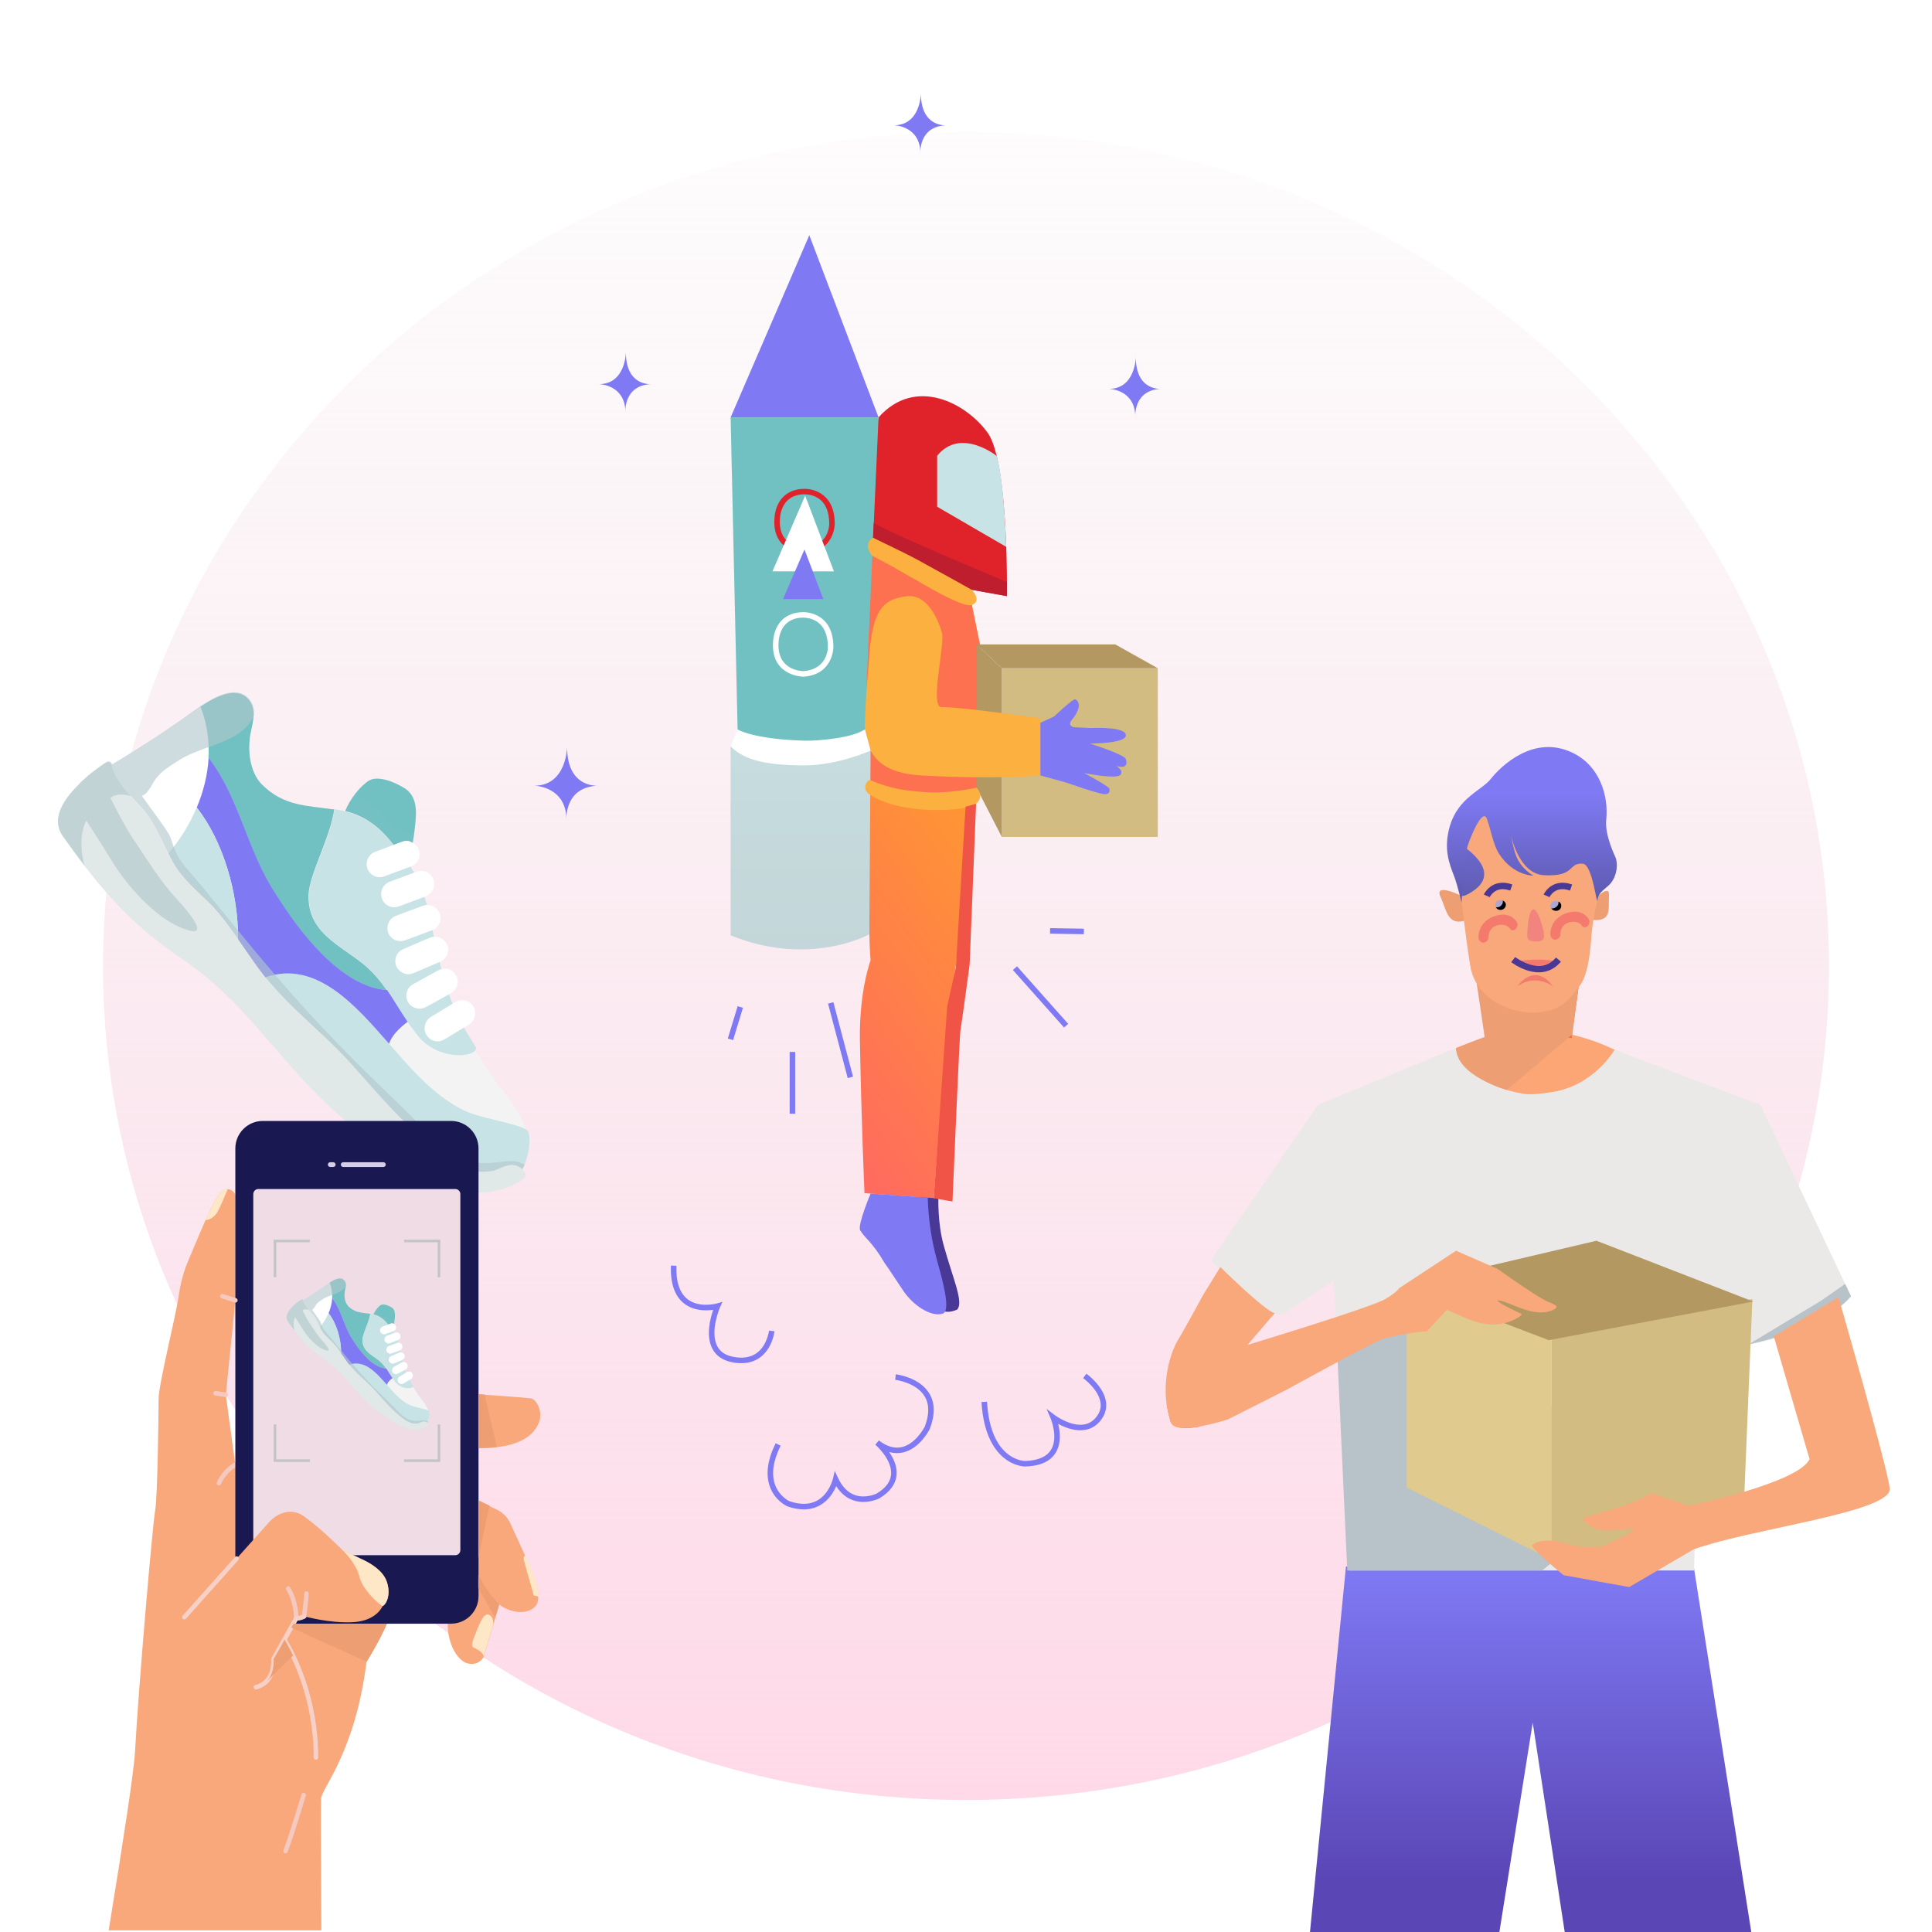 <svg width="600" height="600" viewBox="0 0 600 600" fill="none" xmlns="http://www.w3.org/2000/svg">
<rect width="600" height="600" fill="white"/>
<path d="M300 559C448.012 559 568 443.042 568 300C568 156.958 448.012 41 300 41C151.988 41 32 156.958 32 300C32 443.042 151.988 559 300 559Z" fill="url(#paint0_linear)"/>
<path d="M318.331 455.44C322.922 455.315 326.1 453.913 327.783 451.264C329.662 448.325 329.216 444.576 328.624 442.187C332.29 444.212 337.868 445.697 341.503 441.501C343.081 439.684 343.746 437.679 343.497 435.529C342.915 430.606 337.597 426.763 337.379 426.607L336.382 427.999C336.434 428.03 341.305 431.562 341.794 435.737C341.991 437.409 341.472 438.925 340.204 440.38C335.728 445.541 327.668 439.549 327.585 439.486L325.02 437.544L326.287 440.504C326.308 440.567 328.8 446.507 326.339 450.34C324.968 452.469 322.267 453.612 318.31 453.715C317.895 453.715 307.561 453.414 306.532 435.321L304.819 435.415C305.4 445.656 308.983 450.537 311.881 452.843C315.111 455.408 318.206 455.44 318.331 455.44Z" fill="#7F7AF4"/>
<path d="M258.813 311.248L264.922 334.373L263.265 334.811L257.156 311.685L258.813 311.248Z" fill="#7F7AF4"/>
<path d="M245.241 326.684H246.955V345.888H245.241V326.684Z" fill="#7F7AF4"/>
<path d="M229.084 312.479L230.724 312.978L227.669 323.013L226.029 322.514L229.084 312.479Z" fill="#7F7AF4"/>
<path d="M249.626 468.749C251.443 468.749 253.105 468.333 254.601 467.513C257.395 465.965 258.932 463.327 259.69 461.53C261.082 463.732 262.858 465.207 264.977 465.934C269.038 467.336 272.87 465.435 273.026 465.363L273.078 465.332C276.391 463.348 278.188 460.897 278.437 458.04C278.666 455.371 277.471 452.858 276.142 450.936C277.596 451.352 279.04 451.393 280.462 451.071C285.687 449.867 288.605 444.05 288.73 443.801L288.761 443.728C290.444 439.376 290.381 435.679 288.605 432.75C285.531 427.692 278.489 426.84 278.198 426.809L278.011 428.512L278.105 427.661L278.011 428.512C278.074 428.523 284.523 429.302 287.151 433.643C288.636 436.094 288.647 439.262 287.182 443.074C286.954 443.51 284.326 448.433 280.068 449.41C277.793 449.929 275.394 449.233 272.932 447.332L271.852 448.662C271.904 448.703 277.128 453.232 276.734 457.916C276.547 460.18 275.03 462.174 272.237 463.846C271.946 463.981 268.747 465.435 265.527 464.314C263.346 463.556 261.58 461.79 260.292 459.048L259.233 456.805L258.683 459.224C258.672 459.266 257.55 463.94 253.77 466.017C251.423 467.305 248.514 467.367 245.118 466.194C244.817 466.048 241.94 464.573 240.694 461.084C239.51 457.77 240.091 453.699 242.428 448.963L240.891 448.205C238.336 453.387 237.723 457.926 239.094 461.696C240.662 466.048 244.298 467.7 244.443 467.772L244.505 467.804C246.313 468.437 248.026 468.749 249.626 468.749Z" fill="#7F7AF4"/>
<path d="M230.222 423.354C232.455 423.354 234.407 422.752 236.038 421.568C239.902 418.743 240.504 413.643 240.535 413.425L238.832 413.238C238.821 413.279 238.271 417.818 235.02 420.186C233.119 421.568 230.637 421.962 227.635 421.36C225.247 420.882 223.647 419.792 222.733 418.026C220.365 413.466 223.595 406.04 223.626 405.967L224.364 404.295L222.609 404.804C222.557 404.815 217.145 406.31 213.51 403.464C211.059 401.543 209.896 398.053 210.072 393.099L208.359 393.037C208.161 398.583 209.543 402.54 212.461 404.825C215.494 407.193 219.347 407.079 221.487 406.778C220.583 409.385 219.15 414.837 221.217 418.826C222.37 421.048 224.416 422.471 227.314 423.053C228.311 423.261 229.287 423.354 230.222 423.354Z" fill="#7F7AF4"/>
<path d="M312.71 185.129C312.71 185.129 313.302 143.615 306.758 134.455C300.215 125.294 284.345 116.694 272.837 129.625C272.837 129.625 270.708 139.679 271.165 167.005L300.838 183L312.71 185.129Z" fill="#E0222A"/>
<path d="M304.795 202.526L300.838 182.99L271.164 166.995C271.164 166.995 268.62 278.263 270.365 298.267C270.365 298.267 266.823 307.573 267.051 322.996C267.446 346.781 268.474 370.544 268.474 370.544L289.984 372.133L294.274 315.695C294.274 315.695 296.257 303.989 296.912 299.399C297.566 294.818 300.557 242.077 300.557 242.077L304.795 202.526Z" fill="url(#paint1_linear)"/>
<path d="M304.069 247.457C304.069 247.457 284.615 253.138 270.926 245.64C269.67 244.954 268.101 243.126 268.101 243.126L267.613 189.367L270.968 171.44C270.968 171.44 280.077 179.635 301.825 187.882C301.825 187.882 305.97 208.031 306.167 210.025C306.354 212.019 304.069 247.457 304.069 247.457Z" fill="#FE7150"/>
<path d="M311.121 207.522H359.562V259.92H311.121V207.522Z" fill="#D2BC82"/>
<path d="M303.269 200.127L311.121 207.522V259.911L303.269 244.643V200.127Z" fill="#B49862"/>
<path d="M359.562 207.522H311.121L303.269 200.127H346.362L359.562 207.522Z" fill="#B49862"/>
<path d="M292.499 196.44C292.499 196.44 289.404 184.205 281.552 185.181C273.7 186.168 270.75 189.762 269.774 206.13C268.798 222.499 263.231 239.512 286.143 240.82C309.055 242.129 323.128 240.82 323.128 240.82V223.06C323.128 223.06 296.394 219.29 292.468 219.622C288.531 219.944 293.631 199.66 292.499 196.44Z" fill="#FBB040"/>
<path d="M323.116 224.463L327.375 222.5C327.375 222.5 333.274 216.85 333.928 217.182C336.11 218.273 334.666 221.482 332.931 223.487C331.311 225.356 333.44 225.834 333.44 225.834L338.665 226.104C338.665 226.104 350.38 225.45 349.612 228.617C349.051 230.913 338.53 230.933 338.53 230.933C338.53 230.933 348.781 234.205 349.549 235.597C349.549 235.597 351.19 239.118 346.672 237.892C346.672 237.892 349.092 239.232 347.971 240.624C346.766 242.119 336.66 240.073 336.66 240.073C336.66 240.073 343.816 243.864 344.47 244.841C344.47 244.841 345.125 246.637 343.162 246.637C341.199 246.637 331.394 243.116 331.394 243.116L323.106 240.821V224.463" fill="#7F7AF4"/>
<path d="M272.837 129.626L251.337 73.052L226.899 129.626H272.837Z" fill="#7F7AF4"/>
<path d="M272.837 129.625H226.899L229.08 227.183C229.08 227.183 248.284 237.767 268.475 227.183L272.837 129.625Z" fill="#71C1C3"/>
<path d="M269.971 290.166C269.971 290.166 251.4 300.5 226.899 290.467V231.826L229.08 227.194C229.08 227.194 253.82 234.61 268.61 226.54L270.365 233.124L269.971 290.166Z" fill="url(#paint2_linear)"/>
<path d="M309.469 141.549C309.469 141.549 298.241 132.606 291.044 141.549V157.367L312.491 169.83C312.491 169.82 311.837 148.539 309.469 141.549Z" fill="#C8E3E5"/>
<path d="M285.509 371.801C285.509 371.801 277.677 384.576 280.18 386.757C282.673 388.939 285 399.096 286.63 400.405C288.261 401.714 290.421 409.784 297.276 406.689C299.322 404.341 295.988 397.279 293.059 386.716C291.159 379.84 291.418 372.134 291.418 372.134L285.509 371.801Z" fill="#493896"/>
<path d="M288.136 371.946L270.376 370.679C270.376 370.679 266.305 380.297 267.115 382.042C268.558 384.534 270.874 385.635 274.655 392.137C275.818 393.705 278.498 397.86 280.534 400.882C283.629 405.463 289.154 409.067 292.748 407.976C295.604 407.114 292.332 396.302 290.847 390.828C288.084 380.65 288.136 371.946 288.136 371.946Z" fill="#7F7AF4"/>
<path fill-rule="evenodd" clip-rule="evenodd" d="M249.914 171.846H249.862C249.769 171.846 240.473 171.742 240.463 162.103C240.463 155.757 244.046 151.821 249.831 151.811H249.998C250.943 151.811 259.241 152.112 259.241 162.695C259.241 162.778 259.2 171.254 249.914 171.846ZM254.142 154.76C252.397 153.607 250.538 153.514 250.008 153.514C249.991 153.514 249.976 153.515 249.963 153.515C249.93 153.517 249.911 153.518 249.904 153.503H249.842C245.043 153.503 242.187 156.713 242.187 162.083C242.187 169.851 249.27 170.111 249.831 170.121C257.455 169.623 257.527 162.976 257.527 162.685C257.527 158.925 256.395 156.256 254.142 154.76Z" fill="#E0222A"/>
<path d="M315.839 300.098L331.736 317.971L330.456 319.11L314.559 301.237L315.839 300.098Z" fill="#7F7AF4"/>
<path d="M326.128 288.243L336.617 288.415L336.589 290.128L326.1 289.956L326.128 288.243Z" fill="#7F7AF4"/>
<path d="M360.932 120.748C360.932 120.748 352.727 121.776 352.727 110.86C352.727 110.86 352.685 120.675 344.438 120.769C344.438 120.769 352.685 120.893 352.581 129.722C352.581 129.732 351.75 120.904 360.932 120.748Z" fill="#7F7AF4"/>
<path d="M202.577 119.283C202.577 119.283 194.372 120.311 194.372 109.395C194.372 109.395 194.33 119.21 186.084 119.303C186.084 119.303 194.33 119.428 194.227 128.256C194.227 128.267 193.396 119.439 202.577 119.283Z" fill="#7F7AF4"/>
<path d="M294.193 38.888C294.193 38.888 285.988 39.916 285.988 29C285.988 29 285.947 38.815 277.7 38.908C277.7 38.908 285.947 39.033 285.843 47.861C285.832 47.861 285.012 39.044 294.193 38.888Z" fill="#7F7AF4"/>
<path d="M186.107 243.985C186.107 243.985 176.105 245.231 176.105 231.937C176.105 231.937 176.054 243.902 166 244.016C166 244.016 176.054 244.172 175.919 254.922C175.929 254.922 174.911 244.172 186.107 243.985Z" fill="#7F7AF4"/>
<path d="M312.72 180.757C312.72 180.757 273.117 164.243 271.372 162.321L271.102 167.005L300.838 183L312.709 185.129L312.72 180.757Z" fill="#BE1E2D"/>
<path d="M303.269 244.643C303.269 244.643 305.97 247.011 303.134 249.638C300.704 251.903 280.015 253.461 269.94 246.668C267.458 244.996 269.369 241.921 270.241 242.285C276.857 245.037 281.116 245.588 287.846 246.034C294.587 246.502 303.269 244.643 303.269 244.643Z" fill="#FBB040"/>
<path d="M301.774 183.167C301.774 183.167 305.108 186.532 301.826 187.882C299.635 188.796 289.934 183.375 284.845 180.321C278.914 176.748 270.906 172.614 270.906 172.614C270.906 172.614 267.604 169.083 271.093 167.006C271.093 167.006 280.877 171.628 284.73 173.726C292.749 178.098 301.774 183.167 301.774 183.167Z" fill="#FBB040"/>
<path d="M303.135 249.639L301.13 299.555C301.13 299.555 298.554 318.655 298.274 320.037C297.983 321.418 295.802 373.131 295.802 373.131L289.986 372.134L294.171 312.465L296.841 300.5L299.863 250.532L303.135 249.639Z" fill="#F05446"/>
<path d="M268.61 226.529L270.365 233.114C270.365 233.114 260.187 237.684 249.863 237.694C235.686 237.715 230.389 235.232 226.899 231.815L229.07 226.529C229.07 226.529 233.691 229.551 249.873 230.029C254.609 230.164 265.536 228.938 268.61 226.529Z" fill="white"/>
<path d="M258.981 177.443H239.892L250.049 153.939L258.981 177.443Z" fill="white"/>
<path fill-rule="evenodd" clip-rule="evenodd" d="M249.49 210.15H249.438C249.344 210.15 240.048 210.036 240.038 200.407C240.038 194.062 243.621 190.125 249.406 190.115H249.573C250.518 190.115 258.816 190.416 258.816 201C258.816 201.083 258.775 209.558 249.49 210.15ZM253.717 193.064C251.972 191.912 250.113 191.818 249.583 191.818C249.521 191.818 249.49 191.818 249.479 191.808H249.417C244.618 191.808 241.762 195.017 241.762 200.387C241.762 208.156 248.846 208.415 249.406 208.426C257.03 207.927 257.103 201.28 257.103 200.989C257.103 197.229 255.971 194.56 253.717 193.064Z" fill="white"/>
<path d="M255.69 186.043H243.185L249.833 170.641L255.69 186.043Z" fill="#7F7AF4"/>
<path d="M405.5 613.5L418 486.5H526L546 613.5H488L476 535L463.5 613.5H405.5Z" fill="url(#paint3_linear)"/>
<path d="M514.912 334.702C514.912 334.702 484.502 306.905 448.563 327.701C412.617 348.491 507.444 356.529 514.912 334.702Z" fill="#FCA676"/>
<path d="M452.192 325.432L409.343 343.108L376.132 391.315C376.132 391.315 391.668 407.918 398.093 408.451L414.162 397.74L418.981 487.724H526.107L528.246 406.575V396.667L535.849 406.581L543.053 417.506C543.053 417.506 559.796 415.428 572.481 404.711C573.284 404.031 574.075 403.313 574.842 402.565L546.694 343.095L501.417 326.021C501.417 326.021 494.955 337.51 481.302 339.257C479.671 339.466 475.962 340.11 473.234 339.693C462.541 338.068 452.695 331.937 452.192 325.432Z" fill="#EAE9E8"/>
<path d="M514.809 458.719L478.943 487.724H418.406L415.261 419.272L451.734 398.648L447.093 412.988L514.809 458.719Z" fill="#B8C2C9"/>
<path d="M481.842 413.274L544.216 403.456L541.515 469.173L481.842 484.394V413.274Z" fill="#D2BC82"/>
<path d="M481.843 413.295L436.877 398.505V461.976L481.843 484.394V413.295Z" fill="#E1CA8E"/>
<path d="M488.089 322.336L490.37 305.592L458.471 304.464L462.241 322.459L488.089 322.336Z" fill="#F26C4B"/>
<path d="M490.37 305.592L488.224 321.355L467.924 338.466C467.924 338.466 452.272 334.156 452.192 325.432L461.064 322.029L458.642 305.592C458.648 305.592 478.807 317.946 490.37 305.592Z" fill="#ED9E73"/>
<path d="M453.818 278.193C453.818 278.193 445.223 273.95 447.368 278.536C449.502 283.122 449.569 289.13 457.852 284.618C466.135 280.099 453.818 278.193 453.818 278.193Z" fill="#ED9E73"/>
<path d="M494.773 279.665C494.773 279.665 500.027 274.11 499.696 278.132C499.371 282.154 500.983 286.673 493.534 285.588C486.091 284.509 494.773 279.665 494.773 279.665Z" fill="#ED9E73"/>
<path d="M573.033 398.721L565.614 403.908L543.059 417.5C543.059 417.5 566.325 412.853 574.847 402.559L573.033 398.721Z" fill="#B8C2C9"/>
<path d="M453.006 272.05C453.227 274.551 456.047 298.45 456.961 301.644C460.112 312.661 472.46 314.703 476.439 314.47C483.526 314.059 486.266 312.171 490.767 305.911C491.864 304.385 493.532 300.78 494.145 291.779C494.414 287.819 495.15 282.368 497.327 275.318C497.866 273.564 505.793 240.482 476.445 241.469C447.084 242.456 452.589 267.329 453.006 272.05Z" fill="#F8A87B"/>
<path d="M570.946 402.83C570.946 402.83 585.913 454.75 586.881 462.175C587.85 469.599 544.327 474.59 525.964 481.168C525.964 481.168 528.006 469.906 524.475 467.668C524.475 467.668 558.624 460.581 561.971 453.132L550.855 414.999L570.946 402.83Z" fill="#F8A87B"/>
<path d="M527.284 468.63L512.913 463.701C512.913 463.701 507.561 466.809 502.926 468.041C502.926 468.041 497.433 469.727 492.185 471.229C490.278 471.775 494.845 474.7 496.292 475.067C499.168 475.797 503.643 474.798 506.427 474.798C509.21 474.798 502.252 478.256 498.542 479.813C494.833 481.37 487.881 479.813 487.881 479.813C487.881 479.813 479.671 476.784 475.827 479.813C474.957 480.499 485.563 489.181 485.563 489.181L505.961 492.878L527.253 480.414L530.534 479.727C530.527 479.727 532.097 470.285 527.284 468.63Z" fill="#F8A87B"/>
<path d="M465.963 279.511C466.889 279.511 467.637 280.192 467.637 281.032C467.637 281.872 466.889 282.552 465.963 282.552C465.038 282.552 464.345 281.872 464.345 281.032C464.345 280.192 465.038 279.511 465.963 279.511Z" fill="#AAA7D2"/>
<path d="M483.165 279.793C484.091 279.793 484.839 280.474 484.839 281.314C484.839 282.154 484.091 282.834 483.165 282.834C482.239 282.834 481.491 282.154 481.491 281.314C481.491 280.474 482.239 279.793 483.165 279.793Z" fill="#AAA7D2"/>
<path d="M472 298.406C472 298.406 477.616 297.492 482.355 298.406C482.355 298.406 478.155 301.711 472 298.406Z" fill="#F57A6E"/>
<path d="M466.722 279.677C466.753 279.977 466.728 280.345 466.606 280.633C466.262 281.424 465.416 281.915 464.527 281.755C464.711 282.025 464.95 282.295 465.281 282.436C466.134 282.804 467.121 282.423 467.464 281.706C467.991 280.694 467.348 279.947 466.722 279.677Z" fill="black"/>
<path d="M483.987 279.99C484.017 280.29 484.017 280.627 483.889 280.922C483.545 281.713 482.632 282.215 481.749 282.123C481.933 282.393 482.197 282.577 482.528 282.724C483.38 283.092 484.398 282.724 484.729 281.958C485.103 281.007 484.643 280.26 483.987 279.99Z" fill="black"/>
<path d="M479.462 289.738C479.462 290.578 480.167 292.503 476.893 292.393C474.085 292.295 474.324 291.05 474.324 290.21C474.324 289.37 474.539 283.699 475.808 282.565C477.402 281.13 479.462 288.898 479.462 289.738Z" fill="#F1847E"/>
<path d="M469.94 298.005C469.94 298.005 478.416 304.669 483.985 298.005" stroke="#493896" stroke-width="2"/>
<path d="M471.24 306.298C471.24 306.298 476.452 298.487 482.27 306.298C482.27 306.298 477.009 302.221 471.24 306.298Z" fill="#F57A6E"/>
<path d="M461.731 278.212C461.731 278.212 463.767 273.663 469.34 275.637" stroke="#493896" stroke-width="2"/>
<path d="M480.302 278.212C480.302 278.212 482.337 273.663 487.91 275.637" stroke="#493896" stroke-width="2"/>
<path d="M453.148 261.995C453.148 261.995 467.224 270.112 457.525 276.673C457.525 276.673 454.84 278.659 453.718 278.175C452.608 277.69 453.148 261.995 453.148 261.995Z" fill="url(#paint4_linear)"/>
<path d="M362.313 436.052C362.313 436.052 372.215 432.907 372.552 443.011C372.552 443.011 364.38 444.82 363.472 441.221C362.571 437.628 362.313 436.052 362.313 436.052Z" fill="#F05446"/>
<path d="M484.636 289.646C484.673 289.113 484.814 288.579 485.09 288.126C485.617 287.261 486.181 286.838 486.972 286.55C488.333 286.053 490.362 286.127 491.239 287.47C492.257 289.021 494.642 286.82 493.109 285.048C491.166 282.589 488.18 282.872 485.862 283.822C483.159 284.932 481.252 287.543 481.516 290.535C481.749 291.51 482.656 292.08 483.349 291.774C484.189 291.535 484.691 290.695 484.618 289.916L484.636 289.646Z" fill="#F57A6E"/>
<path d="M462.315 290.566C462.352 290.032 462.493 289.499 462.769 289.045C463.296 288.181 463.86 287.758 464.651 287.47C466.012 286.973 468.041 287.046 468.918 288.389C469.936 289.94 472.321 287.739 470.788 285.967C468.844 283.509 465.859 283.791 463.541 284.741C460.837 285.851 458.931 288.463 459.194 291.455C459.427 292.429 460.335 293 461.027 292.693C461.867 292.454 462.37 291.614 462.297 290.835L462.315 290.566Z" fill="#F57A6E"/>
<path d="M544.499 404.21L480.98 416.199L436.53 399.235L495.802 385.323L544.499 404.21Z" fill="#B49862"/>
<path d="M378.983 393.492C378.983 393.492 392.593 406.943 395.867 407.82L387.419 417.678C387.419 417.678 425.602 406.134 430.17 403.449C434.008 401.192 434.48 400.083 434.48 400.083L452.186 388.428L465.049 394.05C465.049 394.05 476.201 402.008 479.959 403.902C482.105 404.987 485.226 405.643 482.031 406.937C476.127 409.328 469.377 404.436 465.607 403.902C462.78 403.498 472.547 408.071 472.547 408.071C472.743 408.746 469.763 410.174 468.035 410.708C460.702 412.982 453.86 408.543 449.292 406.784L443.106 413.485C439.979 413.485 432.555 414.84 429.324 415.913C426.093 416.986 399.509 431.614 399.509 431.614L381.411 440.774C381.411 440.774 365.096 446.169 363.631 441.742C359.284 428.647 364.882 417.525 365.961 415.913C367.04 414.3 373.753 401.965 373.753 401.965L378.983 393.492Z" fill="#F8A87B"/>
<path d="M469.291 259.47C469.291 259.47 471.627 271.406 479.529 271.805C489.468 272.308 486.844 267.851 491.577 268.231C494.587 268.47 495.93 281.737 496.126 279.512C496.365 276.894 498.983 275.876 500.283 274.227C502.122 271.909 502.594 268.402 501.687 266.214C501.454 265.643 498.333 259.322 498.83 254.571C499.608 247.14 496.812 237.938 488.536 233.854C476.298 227.822 465.962 238.115 462.988 241.886C460.168 245.454 452.884 247.704 450.285 256.484C448.182 263.577 450.101 268.237 451.646 272.277C452.498 274.496 453.921 280.296 453.921 280.296C453.921 280.296 454.577 268.421 455.631 263.265C455.95 261.726 460.333 250.322 461.793 254.338C462.908 257.416 463.804 262.486 465.532 265.135C468.862 270.229 473.208 271.793 476.305 271.977C476.305 271.977 472.24 269.91 470.676 265.318C469.787 262.688 469.291 259.47 469.291 259.47Z" fill="url(#paint5_linear)"/>
<path d="M117.085 322.549C117.812 323.422 118.587 324.246 119.314 325.07C125.712 332.484 133.126 341.935 142.092 346.297C148.877 349.398 157.891 347.557 163.513 352.306C162.447 345.473 157.116 340.529 152.851 334.326C150.38 330.546 148.005 326.911 145.727 323.325C138.457 326.087 133.514 325.554 127.214 317.655C126.245 316.443 125.227 314.941 124.403 313.729C121.447 315.91 118.054 319.739 117.085 322.549Z" fill="#F3F3F3"/>
<path d="M34.746 237.642C35.522 241.519 38.575 245.202 42.791 249.661C47.589 254.458 49.479 259.596 52.242 265.169C55.828 260.856 58.881 256.009 61.062 250.824C63.146 245.88 64.454 240.646 64.745 235.364C65.036 230.033 64.309 224.702 62.273 219.516C59.22 221.552 56.409 223.781 54.519 224.944C48.316 229.354 41.483 233.619 34.746 237.642Z" fill="white"/>
<path d="M62.273 219.467C64.309 224.653 65.036 230.032 64.745 235.315C74.389 247.818 76.861 264.635 85.536 277.72C92.418 288.77 105.503 306.411 120.091 307.477C118.249 304.812 116.117 302.243 113.354 299.82C105.455 293.326 95.568 289.739 95.81 277.963C96.004 271.614 102.595 260.08 103.807 251.356C103.565 251.308 103.274 251.308 103.031 251.308C95.617 250.145 88.202 250.484 81.368 243.65C77.976 240.258 77.055 234.539 77.54 229.741C77.782 226.155 80.157 221.357 77.54 217.722C74.05 212.924 67.75 215.832 62.273 219.467Z" fill="#71C1C3"/>
<path d="M103.903 251.356C102.692 260.08 96.101 271.663 95.907 277.963C95.664 289.74 105.503 293.326 113.451 299.82C116.213 302.243 118.297 304.812 120.187 307.477C122.416 310.676 124.258 313.972 126.536 317.316C127.311 318.479 128.232 319.545 129.056 320.757C135.938 330.449 149.798 328.123 147.569 324.876C146.794 323.616 146.018 322.356 145.243 321.096C144.855 320.466 144.419 319.836 144.031 319.206C136.956 307.041 134.048 286.25 133.078 282.713C132.642 281.21 132.255 279.853 131.818 278.642C130.752 275.443 129.734 273.068 128.668 271.13C128.281 270.451 127.941 269.821 127.554 269.24C126.003 266.816 124.306 264.975 122.223 262.503C122.029 262.309 121.883 262.067 121.689 261.873C118.006 257.075 113.208 253.392 107.15 251.986C106.133 251.647 105.066 251.453 103.903 251.356Z" fill="#C8E3E5"/>
<path d="M107.199 251.89C113.257 253.295 118.007 256.978 121.738 261.776C121.932 261.97 122.078 262.212 122.271 262.406L124.888 261.437C125.664 261.146 126.488 261.098 127.215 261.292C127.263 261.292 127.263 261.292 127.312 261.34C127.602 261.437 127.893 261.534 128.184 261.679C128.329 260.807 128.62 259.208 128.62 258.917C129.105 254.361 130.413 248.206 126.003 245.008C123.241 243.215 117.813 240.694 114.711 242.342C111.949 243.99 108.653 248.158 107.199 251.89Z" fill="#71C1C3"/>
<path d="M127.36 261.34C127.603 261.777 127.845 262.213 128.136 262.261C128.136 262.164 128.184 261.97 128.233 261.68C127.942 261.534 127.651 261.389 127.36 261.34Z" fill="#26A6C2"/>
<path d="M82.387 303.503C87.912 310.337 95.036 316.685 101.385 322.646C108.121 328.898 113.404 335.635 119.655 342.323C125.665 348.817 132.401 355.553 139.816 360.594C144.372 363.211 147.28 364.664 153.047 363.695C155.422 363.211 159.832 362.387 162.255 363.114C162.933 361.757 163.515 360.254 163.854 358.655C164.484 356.183 164.581 354.002 164.242 351.967C164.29 349.253 150.575 347.848 144.226 344.94C135.842 340.869 128.863 333.405 122.854 326.427C122.175 325.651 121.497 324.876 120.77 324.1C110.544 312.469 98.186 298.027 82.387 303.503Z" fill="#C8E3E5"/>
<path d="M19.479 259.644C33.291 279.32 42.79 288.528 57.669 298.609C74.486 310.143 84.566 325.991 98.717 340.142C111.463 352.888 128.038 365.101 145.776 369.899C153.191 371.838 164.725 366.604 163.077 364.326C159.83 359.334 155.372 363.163 152.997 363.647C147.23 364.617 144.37 363.163 139.766 360.546C132.303 355.505 125.615 348.769 119.605 342.275C113.354 335.538 108.071 328.802 101.334 322.598C94.937 316.637 87.862 310.289 82.337 303.455C81.416 302.341 80.543 301.178 79.72 300.014C77.636 297.107 75.746 294.296 73.807 291.533C71.287 287.947 68.67 284.458 65.52 281.017C61.206 276.703 56.409 272.875 53.501 267.592C53.016 266.72 52.58 265.896 52.144 265.072C49.381 259.547 47.491 254.362 42.693 249.564C38.477 245.105 35.424 241.422 34.648 237.545C33.97 236.188 33.146 236.721 32.613 237.012C25.731 241.664 13.857 251.648 19.479 259.644Z" fill="#E0E8E8"/>
<path d="M132.449 321.435C132.643 321.726 132.836 321.968 133.03 322.21C134.339 323.519 136.374 323.81 138.022 322.792L139.573 321.871L145.631 318.188C147.569 317.025 148.151 314.505 146.988 312.566C146.843 312.275 146.6 312.033 146.406 311.791C145.098 310.482 143.062 310.191 141.415 311.209L135.744 314.65L133.806 315.813C131.916 317.025 131.286 319.545 132.449 321.435Z" fill="white"/>
<path d="M126.681 311.161C126.972 311.694 127.359 312.13 127.844 312.47C129.104 313.39 130.8 313.536 132.254 312.76L136.131 310.628L140.057 308.447C142.044 307.381 142.722 304.861 141.656 302.922C141.365 302.389 140.978 301.953 140.542 301.614C139.281 300.693 137.585 300.548 136.131 301.323L132.012 303.601L128.329 305.636C126.342 306.702 125.615 309.174 126.681 311.161Z" fill="white"/>
<path d="M123.097 300.063C123.339 300.596 123.678 301.081 124.114 301.468C125.278 302.535 126.974 302.874 128.476 302.195L133.323 300.111L136.667 298.706C138.75 297.834 139.72 295.41 138.847 293.375C138.605 292.842 138.266 292.357 137.83 291.969C136.667 290.903 134.97 290.564 133.468 291.242L130.802 292.357L125.278 294.732C123.194 295.556 122.224 297.979 123.097 300.063Z" fill="white"/>
<path d="M120.575 289.643C120.769 290.224 121.109 290.709 121.496 291.097C122.611 292.211 124.259 292.599 125.81 292.017L131.141 290.03L134.145 288.916C136.278 288.14 137.344 285.766 136.52 283.682C136.326 283.1 135.987 282.615 135.599 282.228C134.533 281.162 132.837 280.725 131.286 281.307L129.347 282.034L122.95 284.409C120.866 285.184 119.8 287.559 120.575 289.643Z" fill="white"/>
<path d="M114.13 269.773C114.324 270.354 114.663 270.839 115.051 271.227C116.117 272.341 117.813 272.729 119.364 272.147L124.744 270.16L127.07 269.288L127.506 269.143L127.652 269.094C129.784 268.319 130.85 265.944 130.026 263.86C129.832 263.279 129.493 262.794 129.105 262.406C128.815 262.115 128.475 261.873 128.136 261.679C127.845 261.534 127.555 261.437 127.264 261.34C127.215 261.34 127.167 261.34 127.167 261.292C126.391 261.098 125.616 261.146 124.841 261.437L122.224 262.406L120.382 263.085L116.505 264.539C114.421 265.314 113.355 267.689 114.13 269.773Z" fill="white"/>
<path d="M118.636 279.127C118.83 279.708 119.169 280.193 119.557 280.58C120.671 281.647 122.319 282.083 123.87 281.501L130.17 279.127L132.206 278.351C134.29 277.576 135.404 275.201 134.581 273.117C134.387 272.535 134.047 272.051 133.66 271.663C132.545 270.548 130.897 270.161 129.346 270.742L128.668 270.985L127.359 271.469L121.011 273.844C118.878 274.668 117.812 277.043 118.636 279.127Z" fill="white"/>
<path d="M64.795 235.315C64.504 240.597 63.195 245.832 61.111 250.775C69.35 261.292 74.051 277.43 73.906 291.581C75.844 294.344 77.734 297.155 79.818 300.063C80.642 301.226 81.515 302.34 82.435 303.503C98.235 298.027 110.593 312.469 120.819 324.149C121.739 321.532 123.872 319.4 126.586 317.316C124.308 314.02 122.418 310.676 120.237 307.477C105.65 306.46 92.564 288.77 85.683 277.721C76.91 264.636 74.439 247.819 64.795 235.315Z" fill="#7F7AF4"/>
<path d="M61.111 250.775C58.931 255.961 55.877 260.855 52.291 265.12C52.727 265.944 53.163 266.768 53.648 267.64C56.556 272.923 61.354 276.751 65.667 281.065C68.817 284.457 71.386 287.947 73.954 291.581C74.003 277.381 69.302 261.292 61.111 250.775Z" fill="#C8E3E5"/>
<g opacity="0.51">
<path opacity="0.51" d="M28.64 240.016C29.076 239.677 29.463 239.386 29.9 239.095C29.463 239.386 29.027 239.725 28.64 240.016Z" fill="#B2D2D5"/>
</g>
<g opacity="0.24">
<path opacity="0.24" d="M110.253 246.559C108.993 248.206 107.878 250.096 107.151 251.89C113.209 253.295 117.959 256.978 121.69 261.776C121.884 262.019 122.078 262.212 122.224 262.406L124.841 261.437C125.616 261.146 126.44 261.098 127.167 261.292C127.215 261.292 127.215 261.292 127.264 261.292C127.555 261.388 127.845 261.485 128.136 261.631C128.185 261.195 128.33 260.516 128.427 259.983C127.118 258.965 125.374 258.19 124.162 257.657C123.435 257.366 122.66 257.075 121.884 256.93C121.497 256.348 121.109 255.864 120.721 255.379C118.346 252.471 115.487 249.709 112.289 247.77C111.658 247.334 110.98 246.946 110.253 246.559Z" fill="#B1C8CC"/>
</g>
<g opacity="0.51">
<path opacity="0.51" d="M32.565 240.646C31.741 241.228 30.917 241.907 30.045 242.634C30.917 241.907 31.79 241.277 32.565 240.646Z" fill="#B2D2D5"/>
</g>
<g opacity="0.79">
<path opacity="0.79" d="M23.648 244.475C23.503 244.62 23.357 244.766 23.212 244.911L23.163 244.96C22.97 245.154 22.776 245.396 22.582 245.59C22.291 245.929 22.049 246.22 21.758 246.559C18.365 250.727 16.524 255.428 19.48 259.596C21.855 262.94 24.084 265.993 26.217 268.804C24.52 262.31 25.441 257.366 26.798 254.895C29.561 258.966 32.129 263.231 34.892 267.592C39.35 275.056 48.316 284.991 56.41 288.189C67.701 292.745 56.119 280.532 53.211 277.333C48.801 272.002 45.893 267.253 42.064 261.583C39.156 257.366 36.685 252.569 34.31 247.771C34.649 247.528 34.989 247.383 35.328 247.189C37.169 246.414 38.914 246.85 40.61 247.189C41.289 247.916 41.967 248.691 42.743 249.515C47.541 254.313 49.431 259.499 52.242 265.024C52.678 265.848 53.114 266.671 53.599 267.544C56.458 272.826 61.256 276.655 65.618 281.017C68.768 284.409 71.336 287.899 73.856 291.533C75.795 294.247 77.685 297.107 79.769 300.015C80.593 301.178 81.465 302.292 82.386 303.407C87.911 310.24 95.035 316.589 101.432 322.55C108.169 328.802 113.451 335.49 119.703 342.226C125.713 348.721 132.449 355.409 139.864 360.497C144.42 363.114 147.327 364.568 153.095 363.599C153.143 363.599 153.24 363.551 153.289 363.551C155.421 362.969 159.104 360.158 162.109 362.969C162.157 362.969 162.206 363.017 162.303 363.017C162.497 362.581 162.739 362.145 162.933 361.709C155.809 357.347 147.618 368.591 131.092 350.175C123.483 341.693 108.314 329.384 85.294 302.583C81.707 298.415 77.927 293.908 73.905 288.965C68.525 282.422 63.873 276.51 57.379 268.949C53.889 264.927 53.55 260.904 52.532 259.208C50.352 255.525 46.959 251.357 44.051 247.141C44.197 247.092 44.294 247.044 44.439 246.995C46.281 246.074 47.347 243.167 48.413 241.81C50.4 239.193 52.968 237.836 55.731 235.994C58.542 234.249 61.74 233.135 64.891 231.971C70.561 229.936 76.134 227.9 78.848 222.424C78.994 220.679 78.751 218.983 77.685 217.481C74.147 212.731 67.847 215.639 62.37 219.225C59.317 221.261 56.506 223.49 54.616 224.653C49.479 228.337 43.906 231.826 38.381 235.218C37.218 235.945 36.006 236.672 34.843 237.351C34.165 235.994 33.292 236.527 32.808 236.818C31.935 237.399 30.966 238.078 29.997 238.805C29.561 239.096 29.173 239.435 28.737 239.726C28.349 240.065 27.913 240.404 27.477 240.743C27.283 240.889 27.137 241.034 26.944 241.228C26.75 241.373 26.556 241.519 26.41 241.713C26.071 242.003 25.732 242.294 25.393 242.585L25.344 242.633C24.666 243.457 24.133 243.942 23.648 244.475Z" fill="#B1C8CC"/>
</g>
<path fill-rule="evenodd" clip-rule="evenodd" d="M145.651 432.829C145.651 432.829 162.702 433.97 164.716 434.239C166.797 434.507 168.542 438.602 167.468 441.488C166.394 444.374 163.105 450.147 147.464 449.677L145.651 432.829Z" fill="#F8A87B"/>
<path fill-rule="evenodd" clip-rule="evenodd" d="M157.264 490.823L150.216 514.584C150.216 514.584 148.605 517.605 145.047 516.531C141.489 515.457 138.469 509.013 139.14 502.972C139.878 496.931 148.538 482.969 148.538 482.969L157.264 490.823Z" fill="#F8A87B"/>
<path fill-rule="evenodd" clip-rule="evenodd" d="M144.24 480.083C144.24 480.083 150.819 496.394 156.525 499.281C162.23 502.167 166.325 499.885 166.929 497.67C167.534 495.455 166.997 492.837 165.654 489.212C164.311 485.588 158.27 472.633 158.27 472.633C158.27 472.633 156.994 470.015 154.108 468.74C151.222 467.397 146.925 465.182 146.925 465.182L144.24 480.083Z" fill="#F8A87B"/>
<path fill-rule="evenodd" clip-rule="evenodd" d="M73.086 371.009C73.086 371.009 72.213 368.928 69.864 369.331C67.514 369.666 63.285 380.003 58.116 392.354C58.116 392.354 56.304 396.515 55.498 402.422C54.693 408.329 49.255 429.875 49.255 434.507C49.255 439.138 48.92 465.384 48.181 469.142C47.443 472.901 43.013 523.915 41.939 543.917C41.603 550.227 38.179 572.311 33.749 599.495H99.803C99.668 576.271 99.601 559.423 99.736 558.416C100.273 554.859 110.275 543.985 113.832 516.129C113.832 516.129 121.351 504.181 121.686 499.146C122.022 494.179 73.086 454.912 73.086 454.912L70.132 433.232L73.086 403.899V371.009Z" fill="#F8A87B"/>
<path d="M73.085 454.845C73.085 454.845 69.662 456.792 67.983 460.618" stroke="#F5C9BF" stroke-width="1.417" stroke-linecap="round" stroke-linejoin="round"/>
<path fill-rule="evenodd" clip-rule="evenodd" d="M81.611 348.12H140.079C144.778 348.12 148.605 351.946 148.605 356.644V495.723C148.605 500.422 144.778 504.248 140.079 504.248H81.611C76.912 504.248 73.086 500.422 73.086 495.723V356.644C73.086 351.946 76.912 348.12 81.611 348.12Z" fill="#191851"/>
<path fill-rule="evenodd" clip-rule="evenodd" d="M80.2 369.263H141.421C142.293 369.263 142.965 370.002 142.965 370.807V481.426C142.965 482.298 142.226 482.97 141.421 482.97H80.2C79.328 482.97 78.656 482.231 78.656 481.426V370.874C78.656 370.002 79.328 369.263 80.2 369.263Z" fill="#F0DCE4"/>
<path d="M110.811 500.623C114.592 500.623 117.658 497.557 117.658 493.776C117.658 489.995 114.592 486.93 110.811 486.93C107.029 486.93 103.964 489.995 103.964 493.776C103.964 497.557 107.029 500.623 110.811 500.623Z" fill="#D4CFE6"/>
<path fill-rule="evenodd" clip-rule="evenodd" d="M106.582 362.417C106.18 362.417 105.844 362.081 105.844 361.678C105.844 361.276 106.18 360.94 106.582 360.94H119.068C119.471 360.94 119.807 361.276 119.807 361.678C119.807 362.081 119.471 362.417 119.068 362.417H106.582ZM102.555 362.417C102.152 362.417 101.816 362.081 101.816 361.678C101.816 361.276 102.152 360.94 102.555 360.94H103.495C103.897 360.94 104.233 361.276 104.233 361.678C104.233 362.081 103.897 362.417 103.495 362.417H102.555Z" fill="#D4CFE6"/>
<path fill-rule="evenodd" clip-rule="evenodd" d="M57.245 502.234L83.827 472.431C83.827 472.431 88.795 466.995 94.366 470.888C99.871 474.781 106.382 481.426 106.382 481.426C106.382 481.426 111.484 483.775 113.095 484.581C114.706 485.386 118.801 487.534 120.076 491.092C121.352 494.649 120.345 497.938 118.801 498.811C118.801 498.811 116.988 503.375 109.671 503.778C102.355 504.181 94.501 501.966 94.501 501.966C94.501 501.966 93.359 502.704 92.084 502.57C92.084 502.57 85.975 513.511 84.969 515.256C84.969 515.256 85.774 522.371 79.531 523.982C73.288 525.593 39.724 521.364 57.245 502.234Z" fill="#F8A87B"/>
<path d="M70.132 433.165L66.91 432.695" stroke="#F5C9BF" stroke-width="1.417" stroke-linecap="round" stroke-linejoin="round"/>
<path d="M73.086 403.832L69.059 402.557" stroke="#F5C9BF" stroke-width="1.417" stroke-linecap="round" stroke-linejoin="round"/>
<path d="M88.323 509.215C91.21 513.981 98.124 527.406 98.124 545.797" stroke="#F7D0C7" stroke-width="1.417" stroke-linecap="round" stroke-linejoin="round"/>
<path d="M94.298 557.477C94.298 557.477 90.27 570.968 88.659 574.861" stroke="#F5C9BF" stroke-width="1.417" stroke-linecap="round" stroke-linejoin="round"/>
<path d="M92.017 502.637C92.017 502.637 92.084 497.603 89.533 493.374" stroke="#F5C9BF" stroke-width="1.417" stroke-linecap="round" stroke-linejoin="round"/>
<path d="M94.432 501.965C94.432 501.965 95.17 496.461 95.17 494.917" stroke="#F5C9BF" stroke-width="1.417" stroke-linecap="round" stroke-linejoin="round"/>
<path fill-rule="evenodd" clip-rule="evenodd" d="M63.822 378.929C65.299 378.862 66.843 377.721 67.648 376.177C68.454 374.701 69.73 371.68 70.736 369.264C70.468 369.197 70.132 369.264 69.864 369.264C68.454 369.532 66.373 373.291 63.822 378.929Z" fill="#FEE7C6"/>
<path fill-rule="evenodd" clip-rule="evenodd" d="M167.266 496.059C167.333 494.18 166.796 492.032 165.789 489.213C165.319 487.937 164.312 485.655 163.171 483.104C163.171 483.104 162.5 483.306 162.634 484.178C162.701 485.051 165.722 494.985 165.722 495.388C165.722 495.724 167.199 495.455 167.266 496.059Z" fill="#FEE7C6"/>
<path fill-rule="evenodd" clip-rule="evenodd" d="M153.169 504.449L150.216 514.518C149.947 512.638 147.128 511.833 146.859 511.497C146.591 511.162 146.322 510.692 147.396 508.074C148.47 505.456 149.947 500.825 151.692 501.429C153.438 502.033 153.169 504.449 153.169 504.449Z" fill="#FEE7C6"/>
<path fill-rule="evenodd" clip-rule="evenodd" d="M106.381 481.426C106.381 481.426 111.483 483.775 113.094 484.581C114.705 485.386 118.799 487.534 120.075 491.091C121.35 494.649 120.343 497.938 118.799 498.811C116.987 497.67 112.489 493.508 111.55 489.413C110.476 485.252 106.381 481.426 106.381 481.426Z" fill="#FEE7C6"/>
<path d="M94.817 502.561C95.145 502.348 95.24 501.91 95.027 501.581C94.814 501.252 94.376 501.158 94.047 501.371L94.817 502.561ZM92.015 502.57L92.089 501.865C91.807 501.836 91.535 501.977 91.397 502.224L92.015 502.57ZM84.9 515.256L84.286 514.902C84.21 515.033 84.179 515.185 84.196 515.336L84.9 515.256ZM79.285 523.296C78.906 523.394 78.678 523.78 78.776 524.159C78.874 524.538 79.26 524.766 79.639 524.668L79.285 523.296ZM56.715 501.762C56.454 502.054 56.479 502.502 56.771 502.762C57.063 503.023 57.511 502.998 57.772 502.706L56.715 501.762ZM74.017 484.516C74.277 484.224 74.252 483.776 73.96 483.515C73.668 483.255 73.22 483.28 72.96 483.572L74.017 484.516ZM94.432 501.966C94.047 501.371 94.047 501.371 94.047 501.371C94.047 501.371 94.048 501.371 94.048 501.37C94.048 501.37 94.048 501.37 94.048 501.37C94.049 501.37 94.049 501.37 94.049 501.37C94.049 501.369 94.049 501.369 94.049 501.369C94.049 501.37 94.048 501.37 94.046 501.372C94.041 501.375 94.032 501.38 94.02 501.387C93.995 501.402 93.955 501.425 93.902 501.453C93.797 501.509 93.641 501.584 93.452 501.655C93.064 501.801 92.577 501.916 92.089 501.865L91.941 503.275C92.729 503.357 93.45 503.171 93.952 502.981C94.207 502.885 94.417 502.784 94.565 502.706C94.639 502.666 94.698 502.633 94.741 502.607C94.762 502.595 94.779 502.584 94.792 502.577C94.798 502.573 94.804 502.569 94.808 502.567C94.81 502.565 94.812 502.564 94.813 502.563C94.814 502.563 94.814 502.562 94.815 502.562C94.815 502.562 94.816 502.562 94.816 502.561C94.816 502.561 94.816 502.561 94.816 502.561C94.817 502.561 94.817 502.561 94.432 501.966ZM92.015 502.57C91.397 502.224 91.397 502.225 91.397 502.225C91.396 502.225 91.396 502.225 91.396 502.225C91.396 502.225 91.396 502.226 91.395 502.226C91.395 502.228 91.394 502.23 91.392 502.232C91.389 502.238 91.385 502.246 91.379 502.256C91.367 502.277 91.35 502.307 91.328 502.348C91.283 502.428 91.217 502.547 91.132 502.698C90.963 503 90.721 503.435 90.426 503.961C89.838 505.014 89.043 506.436 88.217 507.912C86.562 510.869 84.786 514.034 84.286 514.902L85.514 515.61C86.02 514.732 87.802 511.555 89.454 508.605C90.28 507.128 91.075 505.706 91.664 504.652C91.958 504.126 92.201 503.692 92.37 503.389C92.454 503.238 92.52 503.119 92.565 503.039C92.588 502.998 92.605 502.968 92.616 502.947C92.622 502.936 92.627 502.929 92.63 502.923C92.631 502.921 92.632 502.919 92.633 502.917C92.633 502.917 92.633 502.916 92.634 502.916C92.634 502.916 92.634 502.916 92.634 502.916C92.634 502.915 92.634 502.915 92.015 502.57ZM84.9 515.256C84.196 515.336 84.196 515.335 84.196 515.335C84.195 515.335 84.195 515.335 84.195 515.335C84.195 515.335 84.195 515.334 84.195 515.334C84.195 515.335 84.195 515.335 84.196 515.336C84.196 515.338 84.196 515.341 84.197 515.346C84.198 515.356 84.199 515.373 84.201 515.395C84.205 515.44 84.21 515.51 84.214 515.6C84.223 515.781 84.23 516.046 84.22 516.37C84.199 517.022 84.11 517.899 83.842 518.816C83.311 520.633 82.096 522.57 79.285 523.296L79.639 524.668C83.072 523.782 84.576 521.356 85.202 519.214C85.513 518.151 85.613 517.148 85.636 516.415C85.648 516.048 85.641 515.744 85.63 515.53C85.625 515.422 85.618 515.337 85.614 515.277C85.611 515.247 85.609 515.224 85.607 515.207C85.606 515.198 85.606 515.191 85.605 515.186C85.605 515.184 85.605 515.182 85.604 515.18C85.604 515.179 85.604 515.178 85.604 515.178C85.604 515.177 85.604 515.177 85.604 515.177C85.604 515.177 85.604 515.176 84.9 515.256ZM57.772 502.706L74.017 484.516L72.96 483.572L56.715 501.762L57.772 502.706ZM72.96 483.572L56.715 501.762L57.772 502.706L74.017 484.516L72.96 483.572Z" fill="#F7D0C7"/>
<path fill-rule="evenodd" clip-rule="evenodd" d="M90.472 505.456L113.832 516.062C113.832 516.062 117.86 509.618 120.142 504.248H91.143C90.942 504.584 90.74 504.986 90.472 505.456Z" fill="#ED9E73"/>
<path fill-rule="evenodd" clip-rule="evenodd" d="M82.753 522.237L91.01 514.115C90.003 512.034 89.063 510.424 88.392 509.215C86.915 511.9 85.438 514.518 84.968 515.256C84.968 515.256 85.438 519.552 82.753 522.237Z" fill="#ED9E73"/>
<path fill-rule="evenodd" clip-rule="evenodd" d="M154.311 449.408L150.485 433.097C149.814 433.03 149.142 433.03 148.538 432.963V449.676C150.686 449.744 152.633 449.609 154.311 449.408Z" fill="#ED9E73"/>
<path fill-rule="evenodd" clip-rule="evenodd" d="M148.538 493.105L153.774 502.435L155.049 498.206C152.767 496.26 150.418 492.568 148.538 489.078V493.105Z" fill="#ED9E73"/>
<path fill-rule="evenodd" clip-rule="evenodd" d="M148.739 483.104L152.029 467.598C150.753 466.994 149.478 466.39 148.538 465.92V482.97V483.977L148.739 483.104Z" fill="#ED9E73"/>
<rect x="85" y="385" width="11.245" height="0.79" fill="#C4C4C4"/>
<rect x="85" y="396.664" width="11.245" height="0.79" transform="rotate(-90 85 396.664)" fill="#C4C4C4"/>
<rect width="11.245" height="0.79" transform="matrix(-1 0 0 1 136.727 385.001)" fill="#C4C4C4"/>
<rect width="11.245" height="0.79" transform="matrix(0 -1 -1 0 136.727 396.664)" fill="#C4C4C4"/>
<rect width="11.245" height="0.79" transform="matrix(1 0 0 -1 85 454.013)" fill="#C4C4C4"/>
<rect width="11.245" height="0.79" transform="matrix(0 1 1 0 85 442.349)" fill="#C4C4C4"/>
<rect x="136.726" y="454.013" width="11.245" height="0.79" transform="rotate(-180 136.726 454.013)" fill="#C4C4C4"/>
<rect x="136.726" y="442.349" width="11.245" height="0.79" transform="rotate(90 136.726 442.349)" fill="#C4C4C4"/>
<path d="M119.004 429.568C119.224 429.832 119.459 430.082 119.679 430.331C121.616 432.576 123.862 435.438 126.577 436.759C128.631 437.698 131.361 437.141 133.063 438.579C132.74 436.51 131.126 435.013 129.835 433.134C129.086 431.989 128.367 430.889 127.677 429.803C125.476 430.639 123.979 430.478 122.071 428.086C121.778 427.719 121.469 427.264 121.22 426.897C120.325 427.557 119.297 428.717 119.004 429.568Z" fill="#F3F3F3"/>
<path d="M94.069 403.856C94.304 405.03 95.229 406.145 96.505 407.495C97.958 408.948 98.531 410.504 99.367 412.192C100.453 410.886 101.378 409.418 102.038 407.848C102.669 406.351 103.066 404.766 103.154 403.166C103.242 401.552 103.022 399.937 102.405 398.367C101.481 398.984 100.629 399.659 100.057 400.011C98.178 401.346 96.109 402.638 94.069 403.856Z" fill="white"/>
<path d="M102.405 398.353C103.022 399.923 103.242 401.552 103.154 403.152C106.074 406.938 106.823 412.031 109.45 415.993C111.534 419.339 115.496 424.681 119.913 425.004C119.356 424.197 118.71 423.419 117.873 422.685C115.481 420.719 112.487 419.633 112.561 416.066C112.62 414.144 114.615 410.651 114.982 408.009C114.909 407.995 114.821 407.995 114.748 407.995C112.502 407.643 110.257 407.745 108.187 405.676C107.16 404.649 106.881 402.917 107.028 401.464C107.101 400.378 107.821 398.925 107.028 397.825C105.971 396.372 104.064 397.252 102.405 398.353Z" fill="#71C1C3"/>
<path d="M115.012 408.009C114.645 410.65 112.649 414.158 112.59 416.066C112.517 419.632 115.496 420.718 117.903 422.684C118.739 423.418 119.37 424.196 119.943 425.003C120.618 425.972 121.175 426.97 121.865 427.982C122.1 428.335 122.379 428.657 122.628 429.024C124.712 431.96 128.91 431.255 128.234 430.272C128 429.89 127.765 429.509 127.53 429.127C127.413 428.936 127.281 428.746 127.163 428.555C125.021 424.871 124.14 418.575 123.846 417.504C123.714 417.049 123.597 416.638 123.465 416.271C123.142 415.303 122.834 414.583 122.511 413.996C122.394 413.791 122.291 413.6 122.173 413.424C121.704 412.69 121.19 412.133 120.559 411.384C120.5 411.325 120.456 411.252 120.398 411.193C119.282 409.741 117.829 408.625 115.995 408.2C115.687 408.097 115.364 408.038 115.012 408.009Z" fill="#C8E3E5"/>
<path d="M116.01 408.171C117.844 408.596 119.282 409.712 120.412 411.165C120.471 411.223 120.515 411.297 120.574 411.355L121.366 411.062C121.601 410.974 121.851 410.959 122.071 411.018C122.086 411.018 122.086 411.018 122.1 411.033C122.188 411.062 122.276 411.091 122.364 411.135C122.408 410.871 122.496 410.387 122.496 410.299C122.643 408.919 123.039 407.055 121.704 406.087C120.867 405.544 119.224 404.781 118.284 405.28C117.448 405.779 116.45 407.041 116.01 408.171Z" fill="#71C1C3"/>
<path d="M122.113 411.033C122.187 411.165 122.26 411.297 122.348 411.312C122.348 411.282 122.363 411.224 122.377 411.135C122.289 411.091 122.201 411.047 122.113 411.033Z" fill="#26A6C2"/>
<path d="M108.496 423.801C110.169 425.871 112.326 427.793 114.249 429.598C116.289 431.491 117.889 433.531 119.782 435.557C121.601 437.523 123.641 439.563 125.887 441.089C127.266 441.882 128.147 442.322 129.893 442.029C130.612 441.882 131.948 441.632 132.682 441.852C132.887 441.441 133.063 440.987 133.166 440.502C133.357 439.754 133.386 439.093 133.283 438.477C133.298 437.655 129.145 437.23 127.222 436.349C124.683 435.116 122.57 432.856 120.75 430.743C120.545 430.508 120.339 430.273 120.119 430.038C117.023 426.516 113.28 422.143 108.496 423.801Z" fill="#C8E3E5"/>
<path d="M89.446 410.519C93.629 416.477 96.505 419.266 101.01 422.318C106.103 425.811 109.155 430.61 113.441 434.895C117.3 438.755 122.32 442.453 127.691 443.906C129.936 444.493 133.429 442.908 132.93 442.219C131.947 440.707 130.597 441.866 129.878 442.013C128.131 442.307 127.265 441.866 125.871 441.074C123.611 439.548 121.586 437.508 119.766 435.541C117.873 433.501 116.273 431.461 114.233 429.583C112.296 427.778 110.153 425.855 108.48 423.786C108.202 423.448 107.937 423.096 107.688 422.744C107.057 421.863 106.485 421.012 105.897 420.176C105.134 419.09 104.342 418.033 103.388 416.991C102.082 415.685 100.629 414.525 99.748 412.926C99.602 412.662 99.469 412.412 99.338 412.163C98.501 410.49 97.929 408.919 96.476 407.466C95.199 406.116 94.274 405.001 94.04 403.827C93.834 403.416 93.585 403.577 93.423 403.665C91.339 405.074 87.744 408.098 89.446 410.519Z" fill="#E0E8E8"/>
<path d="M123.657 429.23C123.715 429.318 123.774 429.392 123.833 429.465C124.229 429.861 124.846 429.949 125.344 429.641L125.814 429.362L127.649 428.247C128.236 427.895 128.412 427.132 128.059 426.544C128.015 426.456 127.942 426.383 127.883 426.31C127.487 425.913 126.871 425.825 126.372 426.134L124.655 427.176L124.068 427.528C123.495 427.895 123.305 428.658 123.657 429.23Z" fill="white"/>
<path d="M121.91 426.119C121.998 426.28 122.116 426.412 122.262 426.515C122.644 426.794 123.158 426.838 123.598 426.603L124.772 425.957L125.961 425.297C126.562 424.974 126.768 424.211 126.445 423.624C126.357 423.462 126.24 423.33 126.107 423.228C125.726 422.949 125.212 422.905 124.772 423.14L123.525 423.829L122.409 424.446C121.808 424.769 121.587 425.517 121.91 426.119Z" fill="white"/>
<path d="M120.824 422.759C120.897 422.92 121 423.067 121.132 423.184C121.484 423.507 121.998 423.61 122.453 423.404L123.92 422.773L124.933 422.348C125.564 422.084 125.857 421.35 125.593 420.733C125.52 420.572 125.417 420.425 125.285 420.308C124.933 419.985 124.419 419.882 123.964 420.088L123.157 420.425L121.484 421.144C120.853 421.394 120.559 422.128 120.824 422.759Z" fill="white"/>
<path d="M120.061 419.603C120.12 419.779 120.222 419.926 120.34 420.043C120.677 420.381 121.176 420.498 121.646 420.322L123.26 419.721L124.17 419.383C124.816 419.148 125.139 418.429 124.889 417.798C124.831 417.622 124.728 417.475 124.611 417.358C124.288 417.035 123.774 416.903 123.304 417.079L122.717 417.299L120.78 418.018C120.149 418.253 119.826 418.972 120.061 419.603Z" fill="white"/>
<path d="M118.108 413.586C118.167 413.762 118.269 413.909 118.387 414.027C118.71 414.364 119.223 414.482 119.693 414.305L121.322 413.704L122.026 413.44L122.158 413.396L122.202 413.381C122.848 413.146 123.171 412.427 122.922 411.796C122.863 411.62 122.76 411.473 122.643 411.356C122.555 411.268 122.452 411.194 122.349 411.136C122.261 411.092 122.173 411.062 122.085 411.033C122.07 411.033 122.056 411.033 122.056 411.018C121.821 410.959 121.586 410.974 121.351 411.062L120.559 411.356L120.001 411.561L118.827 412.001C118.196 412.236 117.873 412.955 118.108 413.586Z" fill="white"/>
<path d="M119.474 416.419C119.533 416.595 119.635 416.742 119.753 416.859C120.09 417.182 120.589 417.314 121.059 417.138L122.967 416.419L123.583 416.184C124.214 415.949 124.552 415.23 124.302 414.599C124.244 414.423 124.141 414.276 124.023 414.159C123.686 413.821 123.187 413.704 122.717 413.88L122.512 413.954L122.116 414.1L120.193 414.819C119.547 415.069 119.225 415.788 119.474 416.419Z" fill="white"/>
<path d="M103.17 403.151C103.082 404.751 102.686 406.336 102.055 407.832C104.55 411.017 105.973 415.904 105.929 420.189C106.516 421.026 107.088 421.877 107.72 422.758C107.969 423.11 108.233 423.447 108.512 423.8C113.296 422.141 117.039 426.515 120.135 430.051C120.414 429.259 121.06 428.613 121.882 427.982C121.192 426.984 120.619 425.972 119.959 425.003C115.542 424.695 111.579 419.338 109.495 415.992C106.839 412.03 106.091 406.937 103.17 403.151Z" fill="#7F7AF4"/>
<path d="M102.054 407.833C101.393 409.403 100.469 410.886 99.383 412.177C99.515 412.426 99.647 412.676 99.794 412.94C100.674 414.54 102.127 415.699 103.433 417.005C104.387 418.033 105.165 419.089 105.943 420.19C105.958 415.89 104.534 411.018 102.054 407.833Z" fill="#C8E3E5"/>
<g opacity="0.51">
<path opacity="0.51" d="M92.222 404.575C92.354 404.472 92.471 404.384 92.603 404.296C92.471 404.384 92.339 404.487 92.222 404.575Z" fill="#B2D2D5"/>
</g>
<g opacity="0.24">
<path opacity="0.24" d="M116.935 406.557C116.554 407.056 116.216 407.628 115.996 408.171C117.831 408.597 119.269 409.712 120.399 411.165C120.458 411.238 120.516 411.297 120.56 411.356L121.353 411.062C121.588 410.974 121.837 410.959 122.057 411.018C122.072 411.018 122.072 411.018 122.087 411.018C122.175 411.047 122.263 411.077 122.351 411.121C122.365 410.989 122.409 410.783 122.439 410.622C122.042 410.314 121.514 410.079 121.147 409.917C120.927 409.829 120.692 409.741 120.458 409.697C120.34 409.521 120.223 409.374 120.105 409.228C119.386 408.347 118.52 407.511 117.552 406.924C117.361 406.791 117.155 406.674 116.935 406.557Z" fill="#B1C8CC"/>
</g>
<g opacity="0.51">
<path opacity="0.51" d="M93.409 404.766C93.159 404.942 92.91 405.148 92.645 405.368C92.91 405.148 93.174 404.957 93.409 404.766Z" fill="#B2D2D5"/>
</g>
<g opacity="0.79">
<path opacity="0.79" d="M90.71 405.926C90.666 405.97 90.622 406.014 90.578 406.058L90.564 406.072C90.505 406.131 90.446 406.204 90.387 406.263C90.299 406.366 90.226 406.454 90.138 406.557C89.111 407.819 88.553 409.242 89.448 410.504C90.167 411.517 90.842 412.442 91.488 413.293C90.975 411.326 91.253 409.829 91.664 409.081C92.501 410.314 93.279 411.605 94.115 412.926C95.465 415.186 98.18 418.194 100.631 419.163C104.051 420.543 100.543 416.844 99.662 415.876C98.327 414.261 97.447 412.823 96.287 411.106C95.406 409.829 94.658 408.376 93.939 406.924C94.042 406.85 94.144 406.806 94.247 406.747C94.805 406.513 95.333 406.645 95.847 406.747C96.052 406.968 96.258 407.202 96.493 407.452C97.945 408.905 98.518 410.475 99.369 412.148C99.501 412.398 99.633 412.647 99.78 412.911C100.646 414.511 102.099 415.67 103.419 416.991C104.373 418.018 105.151 419.075 105.914 420.176C106.501 420.998 107.074 421.863 107.705 422.744C107.954 423.096 108.218 423.434 108.497 423.771C110.17 425.84 112.328 427.763 114.265 429.568C116.305 431.461 117.904 433.487 119.798 435.526C121.617 437.493 123.657 439.518 125.903 441.059C127.282 441.852 128.163 442.292 129.909 441.998C129.924 441.998 129.953 441.984 129.968 441.984C130.614 441.808 131.729 440.956 132.639 441.808C132.653 441.808 132.668 441.822 132.697 441.822C132.756 441.69 132.83 441.558 132.888 441.426C130.731 440.105 128.251 443.51 123.246 437.933C120.942 435.365 116.349 431.637 109.378 423.522C108.292 422.26 107.147 420.895 105.929 419.398C104.3 417.417 102.891 415.626 100.925 413.337C99.868 412.119 99.765 410.901 99.457 410.387C98.797 409.272 97.769 408.01 96.889 406.733C96.933 406.718 96.962 406.703 97.006 406.689C97.564 406.41 97.887 405.529 98.21 405.118C98.811 404.326 99.589 403.915 100.426 403.357C101.277 402.829 102.245 402.491 103.199 402.139C104.916 401.523 106.604 400.906 107.426 399.248C107.47 398.72 107.397 398.206 107.074 397.751C106.002 396.313 104.095 397.194 102.436 398.28C101.512 398.896 100.66 399.571 100.088 399.923C98.532 401.039 96.845 402.095 95.172 403.123C94.82 403.343 94.453 403.563 94.1 403.768C93.895 403.357 93.631 403.519 93.484 403.607C93.22 403.783 92.926 403.988 92.633 404.209C92.501 404.297 92.383 404.399 92.251 404.487C92.134 404.59 92.002 404.693 91.87 404.796C91.811 404.84 91.767 404.884 91.708 404.942C91.65 404.986 91.591 405.03 91.547 405.089C91.444 405.177 91.341 405.265 91.239 405.353L91.224 405.368C91.019 405.617 90.857 405.764 90.71 405.926Z" fill="#B1C8CC"/>
</g>
<defs>
<linearGradient id="paint0_linear" x1="32" y1="41" x2="32" y2="559" gradientUnits="userSpaceOnUse">
<stop stop-color="#F0DCE4" stop-opacity="0.08"/>
<stop offset="1" stop-color="#FFD9E8"/>
</linearGradient>
<linearGradient id="paint1_linear" x1="300.937" y1="410.765" x2="384.996" y2="349.39" gradientUnits="userSpaceOnUse">
<stop offset="0.006" stop-color="#FF6B5E"/>
<stop offset="1" stop-color="#FF9A2E"/>
</linearGradient>
<linearGradient id="paint2_linear" x1="297.999" y1="315.986" x2="297.999" y2="160.827" gradientUnits="userSpaceOnUse">
<stop stop-color="#C3D4D7"/>
<stop offset="1" stop-color="#C8E3E5"/>
</linearGradient>
<linearGradient id="paint3_linear" x1="405.5" y1="486.5" x2="405.5" y2="613.5" gradientUnits="userSpaceOnUse">
<stop stop-color="#7F7AF4"/>
<stop offset="0.764" stop-color="#5B46B6"/>
</linearGradient>
<linearGradient id="paint4_linear" x1="453.017" y1="261.995" x2="453.017" y2="278.251" gradientUnits="userSpaceOnUse">
<stop stop-color="#6D69CF"/>
<stop offset="1" stop-color="#605DB4"/>
</linearGradient>
<linearGradient id="paint5_linear" x1="457.696" y1="246.5" x2="457.696" y2="280" gradientUnits="userSpaceOnUse">
<stop stop-color="#7F7AF4"/>
<stop offset="1" stop-color="#5D59AD"/>
</linearGradient>
</defs>
</svg>
